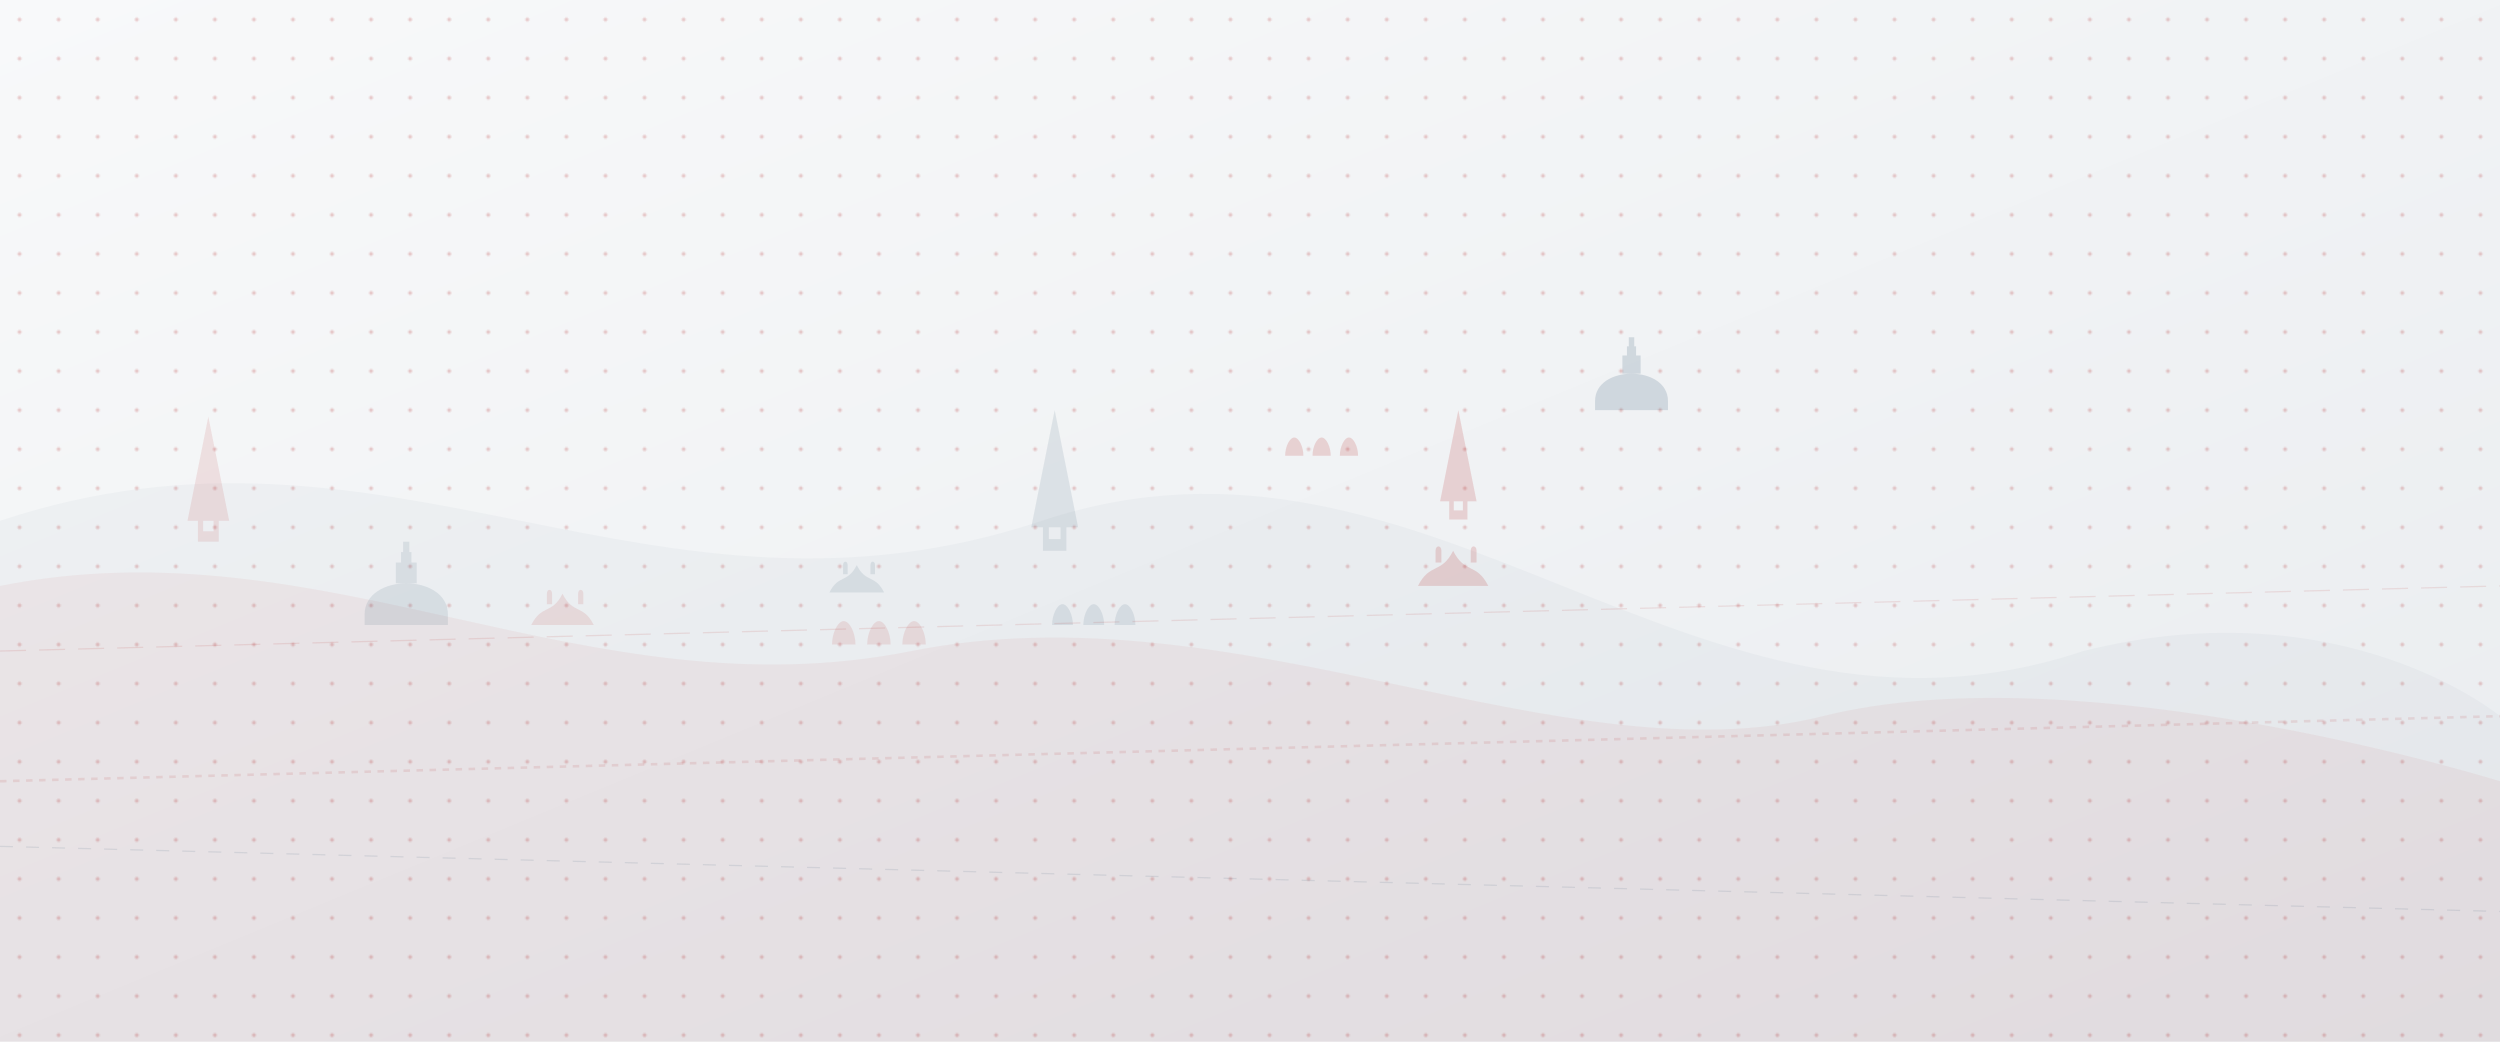 <svg xmlns="http://www.w3.org/2000/svg" xmlns:xlink="http://www.w3.org/1999/xlink" width="1920" height="800" viewBox="0 0 1920 800">
  <!-- Background gradient -->
  <defs>
    <linearGradient id="bg-gradient" x1="0%" y1="0%" x2="100%" y2="100%">
      <stop offset="0%" stop-color="#f8f9fa" />
      <stop offset="100%" stop-color="#e9ecef" />
    </linearGradient>
    
    <!-- Pattern definitions -->
    <pattern id="pattern-dots" width="30" height="30" patternUnits="userSpaceOnUse">
      <circle cx="15" cy="15" r="1.5" fill="#ad1010" fill-opacity="0.2" />
    </pattern>
    
    <!-- Eiffel Tower Path -->
    <path id="eiffel-tower" d="M80,200 L100,100 L120,200 L110,200 L110,220 L90,220 L90,200 Z M95,200 L95,210 L105,210 L105,200 Z M92,190 L108,190 Z M95,170 L105,170 Z M98,140 L102,140 Z" />
    
    <!-- Mont Saint-Michel Path -->
    <path id="mont-saint-michel" d="M50,190 C50,170 70,160 90,160 C110,160 130,170 130,190 L130,200 L50,200 Z M80,160 L80,140 L100,140 L100,160 Z M85,140 L85,130 L95,130 L95,140 Z M87,130 L87,120 L93,120 L93,130 Z" />
    
    <!-- Vineyard Path -->
    <path id="vineyard" d="M10,200 C20,180 30,190 40,170 C50,190 60,180 70,200 Z M25,180 L25,170 C25,165 30,165 30,170 L30,180 Z M55,180 L55,170 C55,165 60,165 60,170 L60,180 Z" />
    
    <!-- Lavender Path -->
    <path id="lavender" d="M10,200 C10,190 15,180 20,180 C25,180 30,190 30,200 Z M20,180 L20,170 Z M40,200 C40,190 45,180 50,180 C55,180 60,190 60,200 Z M50,180 L50,170 Z M70,200 C70,190 75,180 80,180 C85,180 90,190 90,200 Z M80,180 L80,170 Z" />
  </defs>
  
  <!-- Main background -->
  <rect width="100%" height="100%" fill="url(#bg-gradient)" />
  
  <!-- Pattern overlay -->
  <rect width="100%" height="100%" fill="url(#pattern-dots)" />
  
  <!-- Abstract shapes -->
  <path d="M0,400 C300,300 500,500 800,400 C1100,300 1300,600 1600,500 C1800,450 1920,550 1920,550 L1920,800 L0,800 Z" fill="#1a3c5e" fill-opacity="0.03" />
  <path d="M0,450 C250,400 450,550 700,500 C950,450 1200,600 1400,550 C1600,500 1920,600 1920,600 L1920,800 L0,800 Z" fill="#ad1010" fill-opacity="0.05" />
  
  <!-- French symbols scattered across the banner -->
  <!-- Eiffel Towers -->
  <use xlink:href="#eiffel-tower" x="100" y="300" fill="#ad1010" fill-opacity="0.1" transform="scale(0.8)" />
  <use xlink:href="#eiffel-tower" x="1500" y="350" fill="#ad1010" fill-opacity="0.15" transform="scale(0.7)" />
  <use xlink:href="#eiffel-tower" x="800" y="250" fill="#1a3c5e" fill-opacity="0.1" transform="scale(0.9)" />
  
  <!-- Mont Saint-Michel -->
  <use xlink:href="#mont-saint-michel" x="300" y="400" fill="#1a3c5e" fill-opacity="0.1" transform="scale(0.8)" />
  <use xlink:href="#mont-saint-michel" x="1700" y="250" fill="#1a3c5e" fill-opacity="0.15" transform="scale(0.7)" />
  
  <!-- Vineyards -->
  <use xlink:href="#vineyard" x="500" y="400" fill="#ad1010" fill-opacity="0.1" transform="scale(0.8)" />
  <use xlink:href="#vineyard" x="1200" y="300" fill="#ad1010" fill-opacity="0.15" transform="scale(0.9)" />
  <use xlink:href="#vineyard" x="900" y="450" fill="#1a3c5e" fill-opacity="0.1" transform="scale(0.7)" />
  
  <!-- Lavender fields -->
  <use xlink:href="#lavender" x="700" y="350" fill="#ad1010" fill-opacity="0.1" transform="scale(0.9)" />
  <use xlink:href="#lavender" x="1000" y="400" fill="#1a3c5e" fill-opacity="0.1" transform="scale(0.8)" />
  <use xlink:href="#lavender" x="1400" y="300" fill="#ad1010" fill-opacity="0.15" transform="scale(0.7)" />
  
  <!-- Decorative lines -->
  <line x1="0" y1="600" x2="1920" y2="550" stroke="#ad1010" stroke-opacity="0.1" stroke-width="2" stroke-dasharray="5,5" />
  <line x1="0" y1="650" x2="1920" y2="700" stroke="#1a3c5e" stroke-opacity="0.1" stroke-width="1" stroke-dasharray="10,10" />
  <line x1="0" y1="500" x2="1920" y2="450" stroke="#ad1010" stroke-opacity="0.1" stroke-width="1" stroke-dasharray="20,10" />
</svg>

